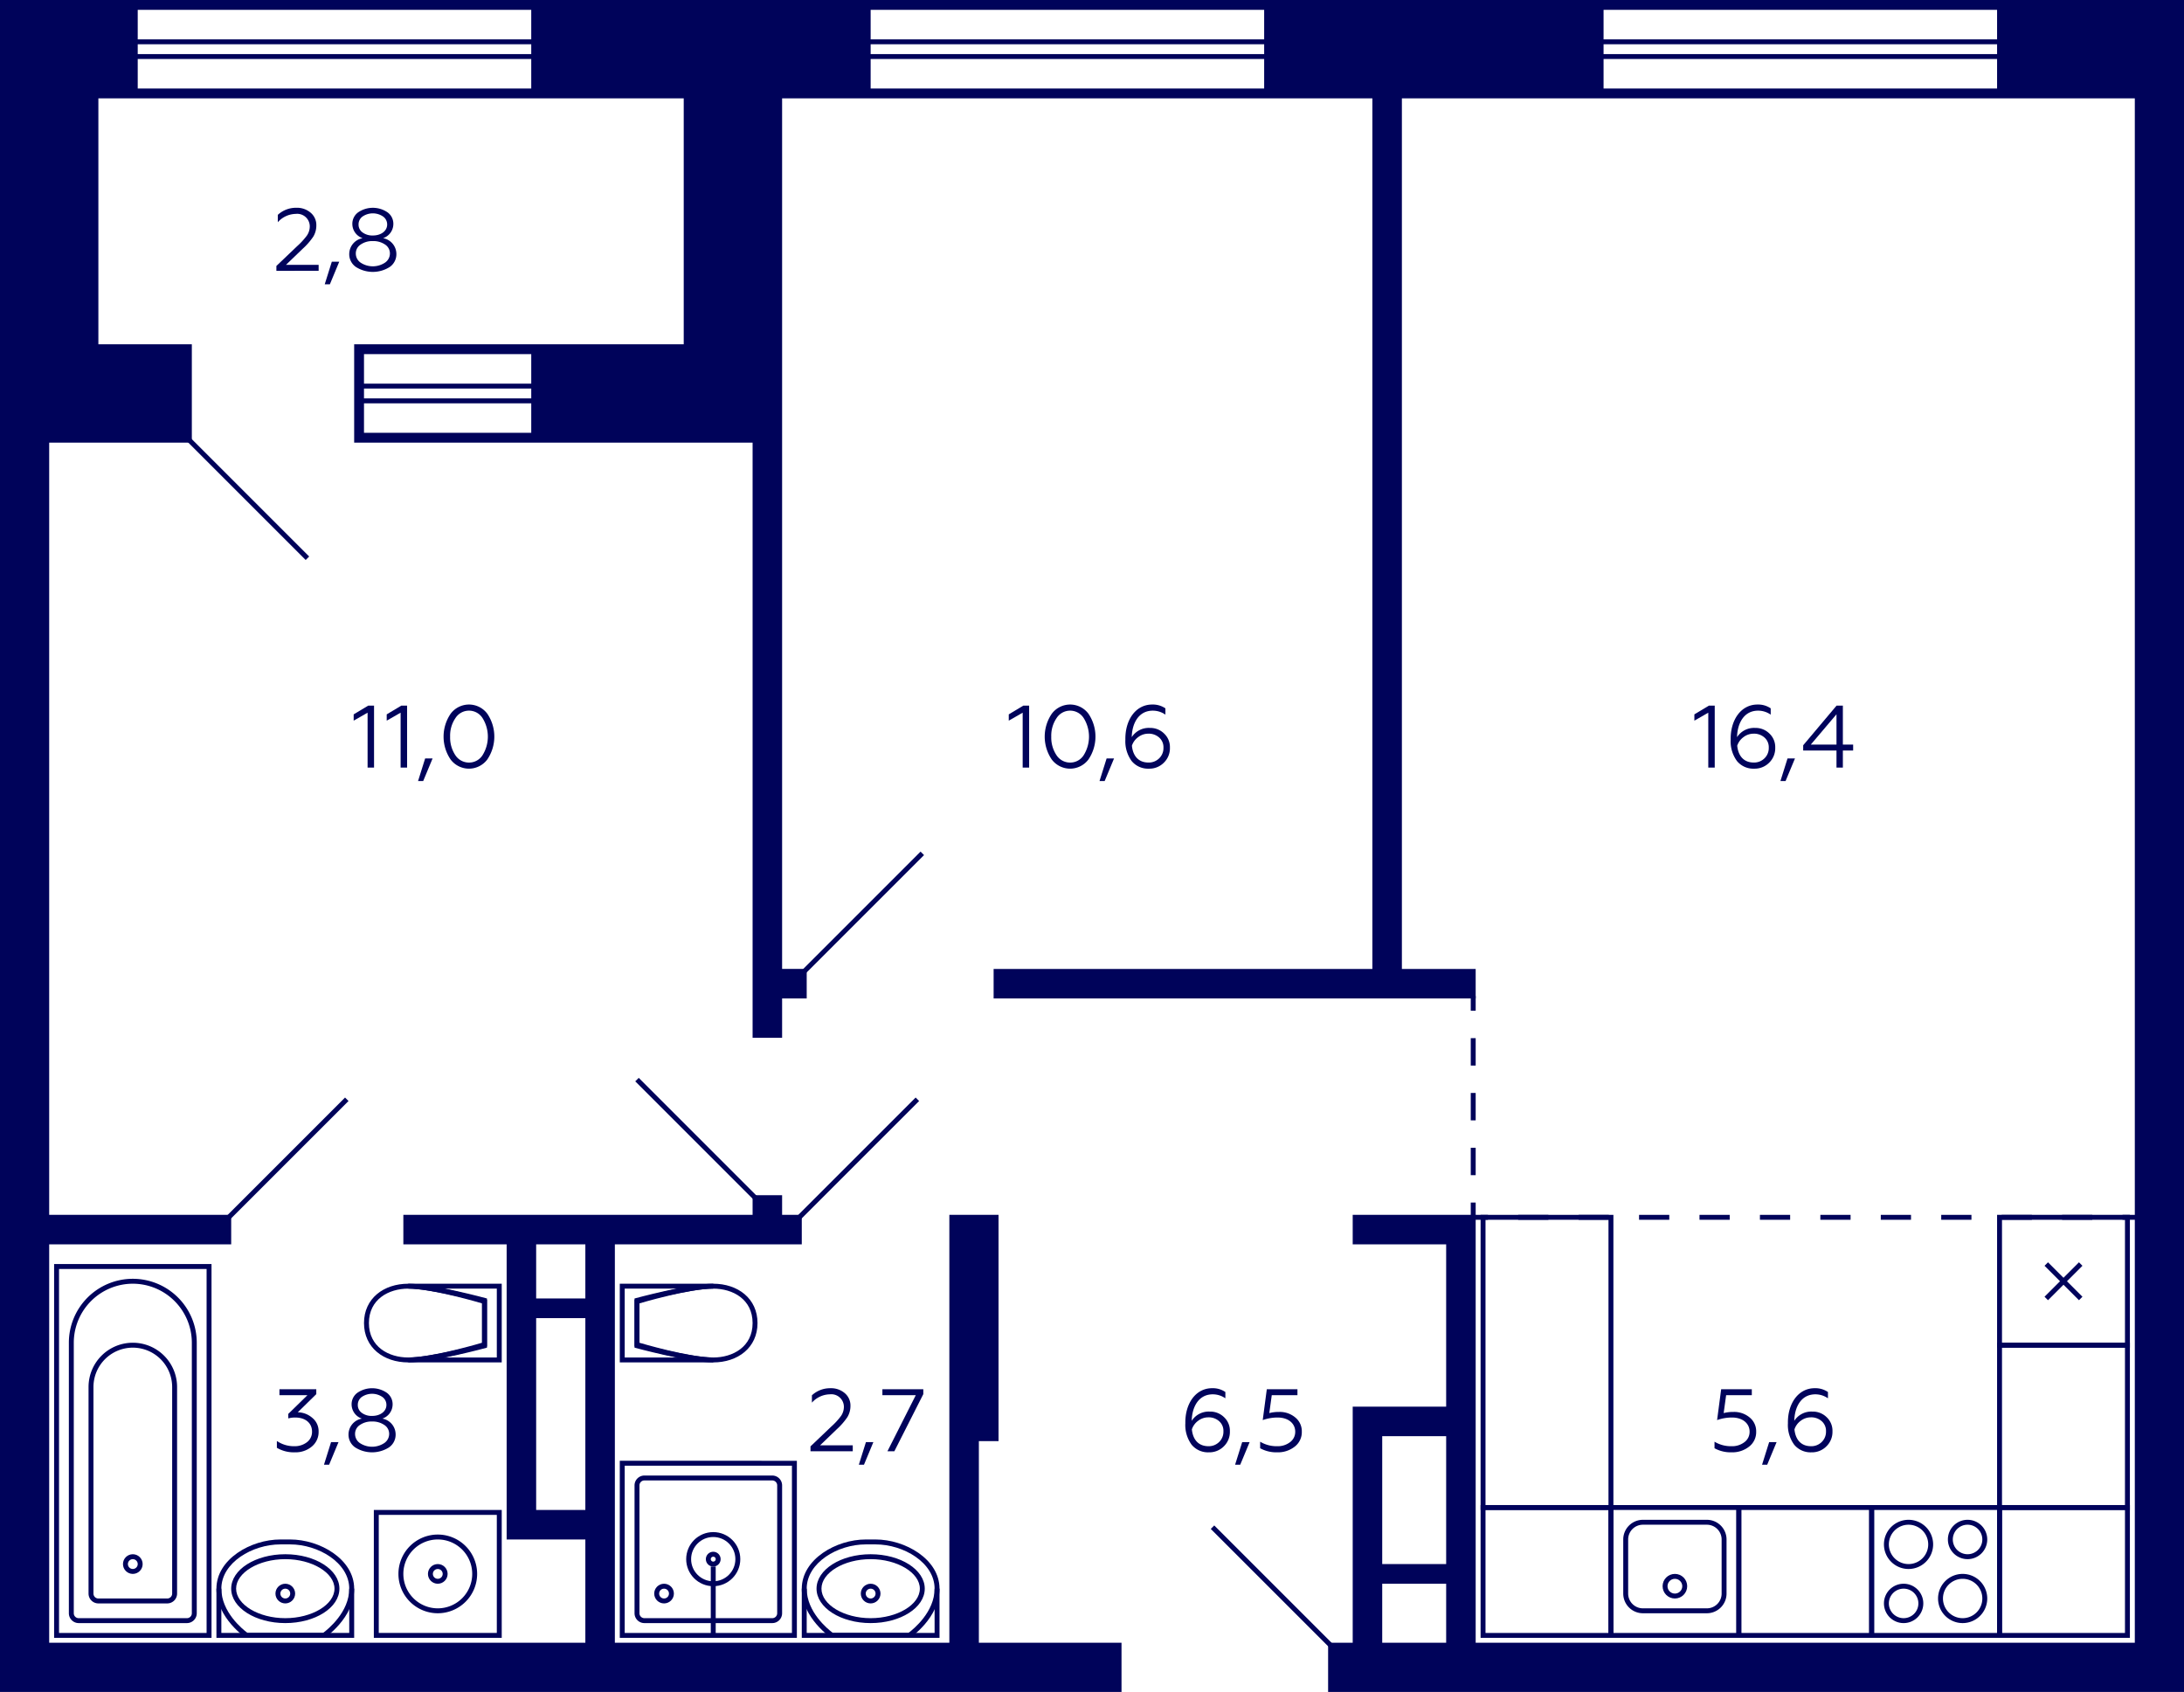 <svg xmlns="http://www.w3.org/2000/svg" width="444" height="344" viewBox="0 0 444 344">
  <title>6k_12s_15-20fl_8</title>
  <g id="Слой_2" data-name="Слой 2">
    <g id="_6k_12s_15-20fl_8" data-name="6k_12s_15-20fl_8">
      <g id="sant">
        <g>
          <path d="M90.3,262H101v14H90.3c4.02-.857,7.739-1.967,7.991-2.042l.713-.214v-9.488l-.713-.214c-.252-.075-3.971-1.185-7.991-2.042M83,261v1c5,0,15,3,15,3v8s-10,3-15,3v1h19V261Z" fill="#00035b"/>
          <path d="M83,262c4.075,0,12.47,2.109,15,2.769v8.462c-2.53.66-10.923,2.769-15,2.769-3.982,0-8-2.164-8-7s4.018-7,8-7m0-1c-5,0-9,3-9,8s4,8,9,8,16-3,16-3V264s-11-3-16-3Z" fill="#00035b"/>
        </g>
        <g>
          <polyline points="71.5 323 71.5 332.5 44.5 332.5 44.5 323" fill="none" stroke="#00035b" stroke-miterlimit="10"/>
          <path d="M59,314c5.676,0,12,3.7,12,9,0,4.738-4.267,8.214-5.322,9H50.321c-1.056-.788-5.321-4.263-5.321-9,0-5.3,6.324-9,12-9h2m0-1H57c-6,0-13,4-13,10s6,10,6,10H66s6-4,6-10-7-10-13-10Z" fill="#00035b"/>
          <path d="M58,317c5.42,0,10,2.748,10,6s-4.58,6-10,6-10-2.748-10-6,4.579-6,10-6m0-1c-6.075,0-11,3.134-11,7s4.925,7,11,7,11-3.134,11-7-4.925-7-11-7Z" fill="#00035b"/>
          <circle cx="58" cy="324" r="1.5" fill="none" stroke="#00035b" stroke-miterlimit="10"/>
        </g>
        <g>
          <path d="M101,308v24H77V308h24m1-1H76v26h26V307Z" fill="#00035b"/>
          <path d="M89,313a7,7,0,1,1-7,7,7.008,7.008,0,0,1,7-7m0-1a8,8,0,1,0,8,8,8,8,0,0,0-8-8Z" fill="#00035b"/>
          <circle cx="89" cy="320" r="1.5" fill="none" stroke="#00035b" stroke-miterlimit="10"/>
        </g>
        <g>
          <path d="M406,307v25H381V307h25m1-1H380v27h27V306Z" fill="#00035b"/>
          <path d="M400,310a3,3,0,1,1-3,3,3,3,0,0,1,3-3m0-1a4,4,0,1,0,4,4,4,4,0,0,0-4-4Z" fill="#00035b"/>
          <path d="M387,323a3,3,0,1,1-3,3,3,3,0,0,1,3-3m0-1a4,4,0,1,0,4,4,4,4,0,0,0-4-4Z" fill="#00035b"/>
          <path d="M399,321a4,4,0,1,1-4,4,4,4,0,0,1,4-4m0-1a5,5,0,1,0,5,5,5,5,0,0,0-5-5Z" fill="#00035b"/>
          <path d="M388,310a4,4,0,1,1-4,4,4,4,0,0,1,4-4m0-1a5,5,0,1,0,5,5,5,5,0,0,0-5-5Z" fill="#00035b"/>
        </g>
        <g>
          <path d="M353,307v25H328V307h25m1-1H327v27h27V306Z" fill="#00035b"/>
          <path d="M347,310a3,3,0,0,1,3,3v11a3,3,0,0,1-3,3H334a3,3,0,0,1-3-3V313a3,3,0,0,1,3-3h13m0-1H334a4,4,0,0,0-4,4v11a4,4,0,0,0,4,4h13a4,4,0,0,0,4-4V313a4,4,0,0,0-4-4Z" fill="#00035b"/>
          <circle cx="340.5" cy="322.5" r="2" fill="none" stroke="#00035b" stroke-miterlimit="10"/>
        </g>
        <path d="M380,307v25H354V307h26m1-1H353v27h28V306Z" fill="#00035b"/>
        <path d="M432,274v32H407V274h25m1-1H406v34h27V273Z" fill="#00035b"/>
        <path d="M327,248v58H302V248h25m1-1H301v60h27V247Z" fill="#00035b"/>
        <path d="M432,307v25H407V307h25m1-1H406v27h27V306Z" fill="#00035b"/>
        <path d="M327,307v25H302V307h25m1-1H301v27h27V306Z" fill="#00035b"/>
        <g>
          <path d="M432,248v25H407V248h25m1-1H406v27h27V247Z" fill="#00035b"/>
          <line x1="416" y1="257" x2="423" y2="264" fill="none" stroke="#00035b" stroke-miterlimit="10"/>
          <line x1="416" y1="264" x2="423" y2="257" fill="none" stroke="#00035b" stroke-miterlimit="10"/>
        </g>
        <g>
          <path d="M42,258v74H12V258H42m1-1H11v76H43V257Z" fill="#00035b"/>
          <path d="M27,261a12.013,12.013,0,0,1,12,12v55a1,1,0,0,1-1,1H16a1,1,0,0,1-1-1V273a12.013,12.013,0,0,1,12-12m0-1h0a13,13,0,0,0-13,13v55a2,2,0,0,0,2,2H38a2,2,0,0,0,2-2V273a13,13,0,0,0-13-13Z" fill="#00035b"/>
          <path d="M27,274a8.009,8.009,0,0,1,8,8v42a1,1,0,0,1-1,1H20a1,1,0,0,1-1-1V282a8.009,8.009,0,0,1,8-8m0-1h0a9,9,0,0,0-9,9v42a2,2,0,0,0,2,2H34a2,2,0,0,0,2-2V282a9,9,0,0,0-9-9Z" fill="#00035b"/>
          <circle cx="27" cy="318" r="1.5" fill="none" stroke="#00035b" stroke-miterlimit="10"/>
        </g>
        <g>
          <polyline points="163.5 323 163.5 332.5 190.5 332.5 190.5 323" fill="none" stroke="#00035b" stroke-miterlimit="10"/>
          <path d="M178,314c5.676,0,12,3.7,12,9,0,4.738-4.267,8.214-5.322,9H169.321c-1.056-.788-5.321-4.263-5.321-9,0-5.3,6.324-9,12-9h2m0-1h-2c-6,0-13,4-13,10s6,10,6,10h16s6-4,6-10-7-10-13-10Z" fill="#00035b"/>
          <path d="M177,317c5.42,0,10,2.748,10,6s-4.58,6-10,6-10-2.748-10-6,4.579-6,10-6m0-1c-6.075,0-11,3.134-11,7s4.925,7,11,7,11-3.134,11-7-4.925-7-11-7Z" fill="#00035b"/>
          <circle cx="177" cy="324" r="1.5" fill="none" stroke="#00035b" stroke-miterlimit="10"/>
        </g>
        <g>
          <path d="M137.7,262c-4.021.857-7.739,1.967-7.991,2.042l-.713.214v9.488l.713.214c.252.075,3.97,1.185,7.991,2.042H127V262h10.7m7.3-1H126v16h19v-1c-5,0-15-3-15-3v-8s10-3,15-3v-1Z" fill="#00035b"/>
          <path d="M145,262c3.982,0,8,2.164,8,7s-4.018,7-8,7c-4.076,0-12.47-2.109-15-2.769v-8.462c2.53-.66,10.924-2.769,15-2.769m0-1c-5,0-16,3-16,3v10s11,3,16,3,9-3,9-8-4-8-9-8Z" fill="#00035b"/>
        </g>
        <g>
          <g>
            <path d="M161,298v34H127V298h34m1-1H126v36h36V297Z" fill="#00035b"/>
            <path d="M157,301a1,1,0,0,1,1,1v26a1,1,0,0,1-1,1H131a1,1,0,0,1-1-1V302a1,1,0,0,1,1-1h26m0-1H131a2.006,2.006,0,0,0-2,2v26a2,2,0,0,0,2,2h26a2,2,0,0,0,2-2V302a2.006,2.006,0,0,0-2-2Z" fill="#00035b"/>
            <path d="M145,316.5a.5.5,0,1,1-.5.5.5.5,0,0,1,.5-.5m0-1a1.5,1.5,0,1,0,1.5,1.5,1.5,1.5,0,0,0-1.5-1.5Z" fill="#00035b"/>
            <circle cx="135" cy="324" r="1.5" fill="none" stroke="#00035b" stroke-miterlimit="10"/>
            <circle cx="145" cy="317" r="5" fill="none" stroke="#00035b" stroke-miterlimit="10"/>
          </g>
          <line x1="145" y1="318.5" x2="145" y2="332.5" fill="none" stroke="#00035b" stroke-miterlimit="10"/>
        </g>
      </g>
      <g id="d">
        <line x1="62.5" y1="113.5" x2="38.5" y2="89.5" fill="none" stroke="#00035a" stroke-miterlimit="10"/>
        <line x1="70.5" y1="223.5" x2="46.5" y2="247.5" fill="none" stroke="#00035a" stroke-miterlimit="10"/>
        <line x1="153.5" y1="243.5" x2="129.5" y2="219.5" fill="none" stroke="#00035a" stroke-miterlimit="10"/>
        <line x1="163.5" y1="197.5" x2="187.5" y2="173.5" fill="none" stroke="#00035a" stroke-miterlimit="10"/>
        <line x1="186.5" y1="223.5" x2="162.5" y2="247.5" fill="none" stroke="#00035a" stroke-miterlimit="10"/>
        <line x1="246.5" y1="310.5" x2="270.5" y2="334.5" fill="none" stroke="#00035a" stroke-miterlimit="10"/>
        <g>
          <line x1="299.5" y1="247.5" x2="299.5" y2="244.5" fill="none" stroke="#00035a" stroke-miterlimit="10"/>
          <line x1="299.5" y1="238.929" x2="299.5" y2="208.286" fill="none" stroke="#00035a" stroke-miterlimit="10" stroke-dasharray="5.571 5.571"/>
          <line x1="299.5" y1="205.5" x2="299.5" y2="202.5" fill="none" stroke="#00035a" stroke-miterlimit="10"/>
        </g>
        <g>
          <line x1="299.5" y1="247.5" x2="302.5" y2="247.5" fill="none" stroke="#00035a" stroke-miterlimit="10"/>
          <line x1="308.643" y1="247.5" x2="428.429" y2="247.5" fill="none" stroke="#00035a" stroke-miterlimit="10" stroke-dasharray="6.143 6.143"/>
          <line x1="431.5" y1="247.5" x2="434.5" y2="247.5" fill="none" stroke="#00035a" stroke-miterlimit="10"/>
        </g>
      </g>
      <g id="s">
        <path d="M406,0H0V344H228V334H199V293h4V247H193v87H125V253h38v-6h-4v-4h-6v4H82v6h21v60h16v21H10V253H47v-6H10V90H39V70H20V20H139V70H72V90h81V211h6v-8h5v-6h-5V20H279V197H202v6h98v-6H285V20H434V334H300V247H275v6h19v33H275v48h-5v10H444V0ZM109,253h10v11H109Zm0,54V268h10v39ZM108,18H28V12h80Zm0-7H28V9h80Zm0-3H28V2h80Zm0,80H74V82h34Zm0-7H74V79h34Zm0-3H74V72h34ZM257,18H177V12h80Zm0-7H177V9h80Zm0-3H177V2h80ZM406,18H326V12h80Zm0-7H326V9h80Zm0-3H326V2h80ZM294,334H281V322h13Zm0-16H281V292h13Z" fill="#00035a"/>
      </g>
      <g id="t">
        <g>
          <path d="M56.189,55.064v-.99l4.249-4.052A14.233,14.233,0,0,0,62.4,47.88a3.3,3.3,0,0,0,.576-1.891,2.558,2.558,0,0,0-2.863-2.5,4.992,4.992,0,0,0-3.637,1.693V43.685a5.432,5.432,0,0,1,3.763-1.441,4.26,4.26,0,0,1,2.9.99,3.267,3.267,0,0,1,1.171,2.593,4.379,4.379,0,0,1-.631,2.3,13.638,13.638,0,0,1-2.16,2.467l-3.385,3.258h6.644v1.207Z" fill="#00035b"/>
          <path d="M66.017,57.8l1.441-4.592H68.97L67.062,57.8Z" fill="#00035b"/>
          <path d="M80.582,51.625a3.138,3.138,0,0,1-1.369,2.665,6.4,6.4,0,0,1-6.841,0A3.138,3.138,0,0,1,71,51.625a3.29,3.29,0,0,1,2.719-3.2,3.058,3.058,0,0,1-2.089-2.881,2.867,2.867,0,0,1,1.188-2.376,5.291,5.291,0,0,1,5.96,0,2.865,2.865,0,0,1,1.189,2.376,3.059,3.059,0,0,1-2.089,2.881A3.273,3.273,0,0,1,80.582,51.625Zm-2.323,1.782a2.259,2.259,0,0,0,1.009-1.854,2.145,2.145,0,0,0-.991-1.837,4.215,4.215,0,0,0-2.485-.7,4.157,4.157,0,0,0-2.466.7,2.145,2.145,0,0,0-.991,1.837,2.24,2.24,0,0,0,.991,1.854,4.486,4.486,0,0,0,4.933,0Zm-4.537-6.139a3.361,3.361,0,0,0,2.07.612c1.675,0,2.917-.919,2.917-2.233a1.967,1.967,0,0,0-.846-1.638,3.712,3.712,0,0,0-4.141,0,1.95,1.95,0,0,0-.828,1.638A1.92,1.92,0,0,0,73.722,47.268Z" fill="#00035b"/>
        </g>
        <g>
          <path d="M164.772,295.064v-.99l4.249-4.052a14.233,14.233,0,0,0,1.963-2.142,3.3,3.3,0,0,0,.576-1.891,2.558,2.558,0,0,0-2.863-2.5,4.992,4.992,0,0,0-3.637,1.693v-1.494a5.432,5.432,0,0,1,3.763-1.441,4.26,4.26,0,0,1,2.9.99,3.267,3.267,0,0,1,1.171,2.593,4.379,4.379,0,0,1-.631,2.305,13.638,13.638,0,0,1-2.16,2.467l-3.385,3.258h6.644v1.207Z" fill="#00035b"/>
          <path d="M174.6,297.8l1.441-4.592h1.512l-1.908,4.592Z" fill="#00035b"/>
          <path d="M180.414,295.064l5.762-11.4h-6.788V282.46h8.319v.991l-5.888,11.613Z" fill="#00035b"/>
        </g>
        <g>
          <path d="M348.556,294.452v-1.333a6.422,6.422,0,0,0,3.439.919,4.11,4.11,0,0,0,2.647-.829,2.585,2.585,0,0,0,1.045-2.124c0-1.675-1.405-2.881-3.583-2.881a9.054,9.054,0,0,0-3.025.522l.828-6.266h6.23v1.207h-5.222l-.5,3.637a7.611,7.611,0,0,1,2-.235,4.889,4.889,0,0,1,3.295,1.135,3.591,3.591,0,0,1,1.314,2.881,3.7,3.7,0,0,1-1.423,3.025,5.48,5.48,0,0,1-3.565,1.17A6.806,6.806,0,0,1,348.556,294.452Z" fill="#00035b"/>
          <path d="M358.222,297.8l1.441-4.592h1.512l-1.908,4.592Z" fill="#00035b"/>
          <path d="M364.756,293.731a6.751,6.751,0,0,1-1.278-4.357c-.072-3.925,2.053-7.148,5.474-7.13a4.513,4.513,0,0,1,2.665.775V284.3a4.444,4.444,0,0,0-2.557-.811c-2.989,0-4.231,2.719-4.286,5.384A4.109,4.109,0,0,1,368.465,287a3.976,3.976,0,0,1,2.881,1.134,3.771,3.771,0,0,1,1.189,2.881,4.083,4.083,0,0,1-1.243,3.061,4.138,4.138,0,0,1-3.042,1.206A4.3,4.3,0,0,1,364.756,293.731Zm5.582-.54a2.89,2.89,0,0,0,.882-2.178,2.606,2.606,0,0,0-.882-2.071,3.181,3.181,0,0,0-2.2-.774,3.371,3.371,0,0,0-2.053.7,3.485,3.485,0,0,0-1.278,1.747c.215,2.16,1.4,3.421,3.366,3.421A2.985,2.985,0,0,0,370.338,293.191Z" fill="#00035b"/>
        </g>
        <g>
          <path d="M347.288,156.064V144.9l-2.827,1.621v-1.278l2.971-1.783H348.6v12.6Z" fill="#00035b"/>
          <path d="M353.12,154.731a6.745,6.745,0,0,1-1.279-4.357c-.071-3.925,2.053-7.148,5.474-7.13a4.511,4.511,0,0,1,2.665.775V145.3a4.442,4.442,0,0,0-2.557-.811c-2.989,0-4.231,2.719-4.285,5.384A4.106,4.106,0,0,1,356.829,148a3.973,3.973,0,0,1,2.88,1.134,3.771,3.771,0,0,1,1.189,2.881,4.085,4.085,0,0,1-1.242,3.061,4.142,4.142,0,0,1-3.043,1.206A4.294,4.294,0,0,1,353.12,154.731Zm5.582-.54a2.893,2.893,0,0,0,.881-2.178,2.609,2.609,0,0,0-.881-2.071,3.185,3.185,0,0,0-2.2-.774,3.375,3.375,0,0,0-2.053.7,3.5,3.5,0,0,0-1.278,1.747c.216,2.16,1.4,3.421,3.367,3.421A2.989,2.989,0,0,0,358.7,154.191Z" fill="#00035b"/>
          <path d="M361.957,158.8l1.44-4.592h1.513L363,158.8Z" fill="#00035b"/>
          <path d="M373.353,156.064v-3.475h-6.77v-1.063l6.788-8.066h1.278v7.923h2.089v1.206h-2.089v3.475Zm-5.222-4.681h5.222v-6.158Z" fill="#00035b"/>
        </g>
        <g>
          <path d="M56.288,294.362v-1.386a6.165,6.165,0,0,0,3.6,1.062,4.054,4.054,0,0,0,2.484-.792,2.61,2.61,0,0,0,1.063-2.179c0-1.729-1.333-2.863-3.421-2.863a5.186,5.186,0,0,0-1.405.18v-.918l3.889-3.8H56.811V282.46H64.3v.991l-3.764,3.691a4.55,4.55,0,0,1,2.936,1.116,3.485,3.485,0,0,1,1.3,2.809,3.815,3.815,0,0,1-1.386,3.043,5.124,5.124,0,0,1-3.422,1.17A6.781,6.781,0,0,1,56.288,294.362Z" fill="#00035b"/>
          <path d="M65.864,297.8l1.441-4.592h1.512L66.909,297.8Z" fill="#00035b"/>
          <path d="M80.43,291.625a3.141,3.141,0,0,1-1.369,2.665,6.406,6.406,0,0,1-6.842,0,3.14,3.14,0,0,1-1.368-2.665,3.29,3.29,0,0,1,2.718-3.2,3.059,3.059,0,0,1-2.089-2.881,2.868,2.868,0,0,1,1.189-2.376,5.291,5.291,0,0,1,5.96,0,2.867,2.867,0,0,1,1.188,2.376,3.059,3.059,0,0,1-2.088,2.881A3.274,3.274,0,0,1,80.43,291.625Zm-2.324,1.782a2.259,2.259,0,0,0,1.009-1.854,2.144,2.144,0,0,0-.99-1.837,4.22,4.22,0,0,0-2.485-.7,4.158,4.158,0,0,0-2.467.7,2.144,2.144,0,0,0-.99,1.837,2.239,2.239,0,0,0,.99,1.854,4.486,4.486,0,0,0,4.933,0Zm-4.537-6.139a3.364,3.364,0,0,0,2.071.612c1.674,0,2.917-.919,2.917-2.233a1.966,1.966,0,0,0-.847-1.638,3.712,3.712,0,0,0-4.141,0,1.95,1.95,0,0,0-.828,1.638A1.92,1.92,0,0,0,73.569,287.268Z" fill="#00035b"/>
        </g>
        <g>
          <path d="M74.73,156.064V144.9L71.9,146.521v-1.278l2.971-1.783h1.171v12.6Z" fill="#00035b"/>
          <path d="M81.444,156.064V144.9l-2.827,1.621v-1.278l2.971-1.783h1.171v12.6Z" fill="#00035b"/>
          <path d="M84.989,158.8l1.441-4.592h1.512L86.033,158.8Z" fill="#00035b"/>
          <path d="M91.6,145.135a4.648,4.648,0,0,1,7.471-.018,8.293,8.293,0,0,1,0,9.29,4.662,4.662,0,0,1-7.471,0,8.263,8.263,0,0,1,0-9.272Zm6.5.864a3.265,3.265,0,0,0-5.51,0,6.317,6.317,0,0,0-1.081,3.763,6.464,6.464,0,0,0,1.062,3.781,3.3,3.3,0,0,0,2.774,1.5,3.243,3.243,0,0,0,2.755-1.5,7.127,7.127,0,0,0,0-7.544Z" fill="#00035b"/>
        </g>
        <g>
          <path d="M242.254,293.731a6.751,6.751,0,0,1-1.278-4.357c-.072-3.925,2.052-7.148,5.473-7.13a4.509,4.509,0,0,1,2.665.775V284.3a4.44,4.44,0,0,0-2.557-.811c-2.989,0-4.231,2.719-4.285,5.384A4.106,4.106,0,0,1,245.963,287a3.976,3.976,0,0,1,2.881,1.134,3.774,3.774,0,0,1,1.188,2.881,4.085,4.085,0,0,1-1.242,3.061,4.139,4.139,0,0,1-3.043,1.206A4.3,4.3,0,0,1,242.254,293.731Zm5.581-.54a2.887,2.887,0,0,0,.883-2.178,2.6,2.6,0,0,0-.883-2.071,3.179,3.179,0,0,0-2.2-.774,3.375,3.375,0,0,0-2.053.7,3.5,3.5,0,0,0-1.278,1.747c.216,2.16,1.4,3.421,3.367,3.421A2.983,2.983,0,0,0,247.835,293.191Z" fill="#00035b"/>
          <path d="M251.091,297.8l1.441-4.592h1.512l-1.908,4.592Z" fill="#00035b"/>
          <path d="M256.185,294.452v-1.333a6.422,6.422,0,0,0,3.439.919,4.11,4.11,0,0,0,2.647-.829,2.584,2.584,0,0,0,1.044-2.124c0-1.675-1.4-2.881-3.583-2.881a9.053,9.053,0,0,0-3.024.522l.828-6.266h6.23v1.207h-5.222l-.5,3.637a7.611,7.611,0,0,1,2-.235,4.885,4.885,0,0,1,3.294,1.135,3.589,3.589,0,0,1,1.315,2.881,3.7,3.7,0,0,1-1.423,3.025,5.48,5.48,0,0,1-3.565,1.17A6.806,6.806,0,0,1,256.185,294.452Z" fill="#00035b"/>
        </g>
        <g>
          <path d="M207.906,156.064V144.9l-2.827,1.621v-1.278l2.971-1.783h1.17v12.6Z" fill="#00035b"/>
          <path d="M213.81,145.135a4.649,4.649,0,0,1,7.472-.018,8.3,8.3,0,0,1,0,9.29,4.663,4.663,0,0,1-7.472,0,8.263,8.263,0,0,1,0-9.272Zm6.5.864a3.265,3.265,0,0,0-5.51,0,6.324,6.324,0,0,0-1.081,3.763,6.464,6.464,0,0,0,1.063,3.781,3.293,3.293,0,0,0,2.773,1.5,3.243,3.243,0,0,0,2.755-1.5,7.127,7.127,0,0,0,0-7.544Z" fill="#00035b"/>
          <path d="M223.529,158.8l1.44-4.592h1.513l-1.909,4.592Z" fill="#00035b"/>
          <path d="M230.063,154.731a6.751,6.751,0,0,1-1.278-4.357c-.072-3.925,2.052-7.148,5.473-7.13a4.509,4.509,0,0,1,2.665.775V145.3a4.44,4.44,0,0,0-2.557-.811c-2.989,0-4.231,2.719-4.285,5.384A4.107,4.107,0,0,1,233.772,148a3.976,3.976,0,0,1,2.881,1.134,3.774,3.774,0,0,1,1.188,2.881,4.085,4.085,0,0,1-1.242,3.061,4.139,4.139,0,0,1-3.043,1.206A4.3,4.3,0,0,1,230.063,154.731Zm5.582-.54a2.89,2.89,0,0,0,.882-2.178,2.606,2.606,0,0,0-.882-2.071,3.181,3.181,0,0,0-2.2-.774,3.37,3.37,0,0,0-2.052.7,3.493,3.493,0,0,0-1.279,1.747c.216,2.16,1.4,3.421,3.367,3.421A2.987,2.987,0,0,0,235.645,154.191Z" fill="#00035b"/>
        </g>
      </g>
    </g>
  </g>
</svg>
